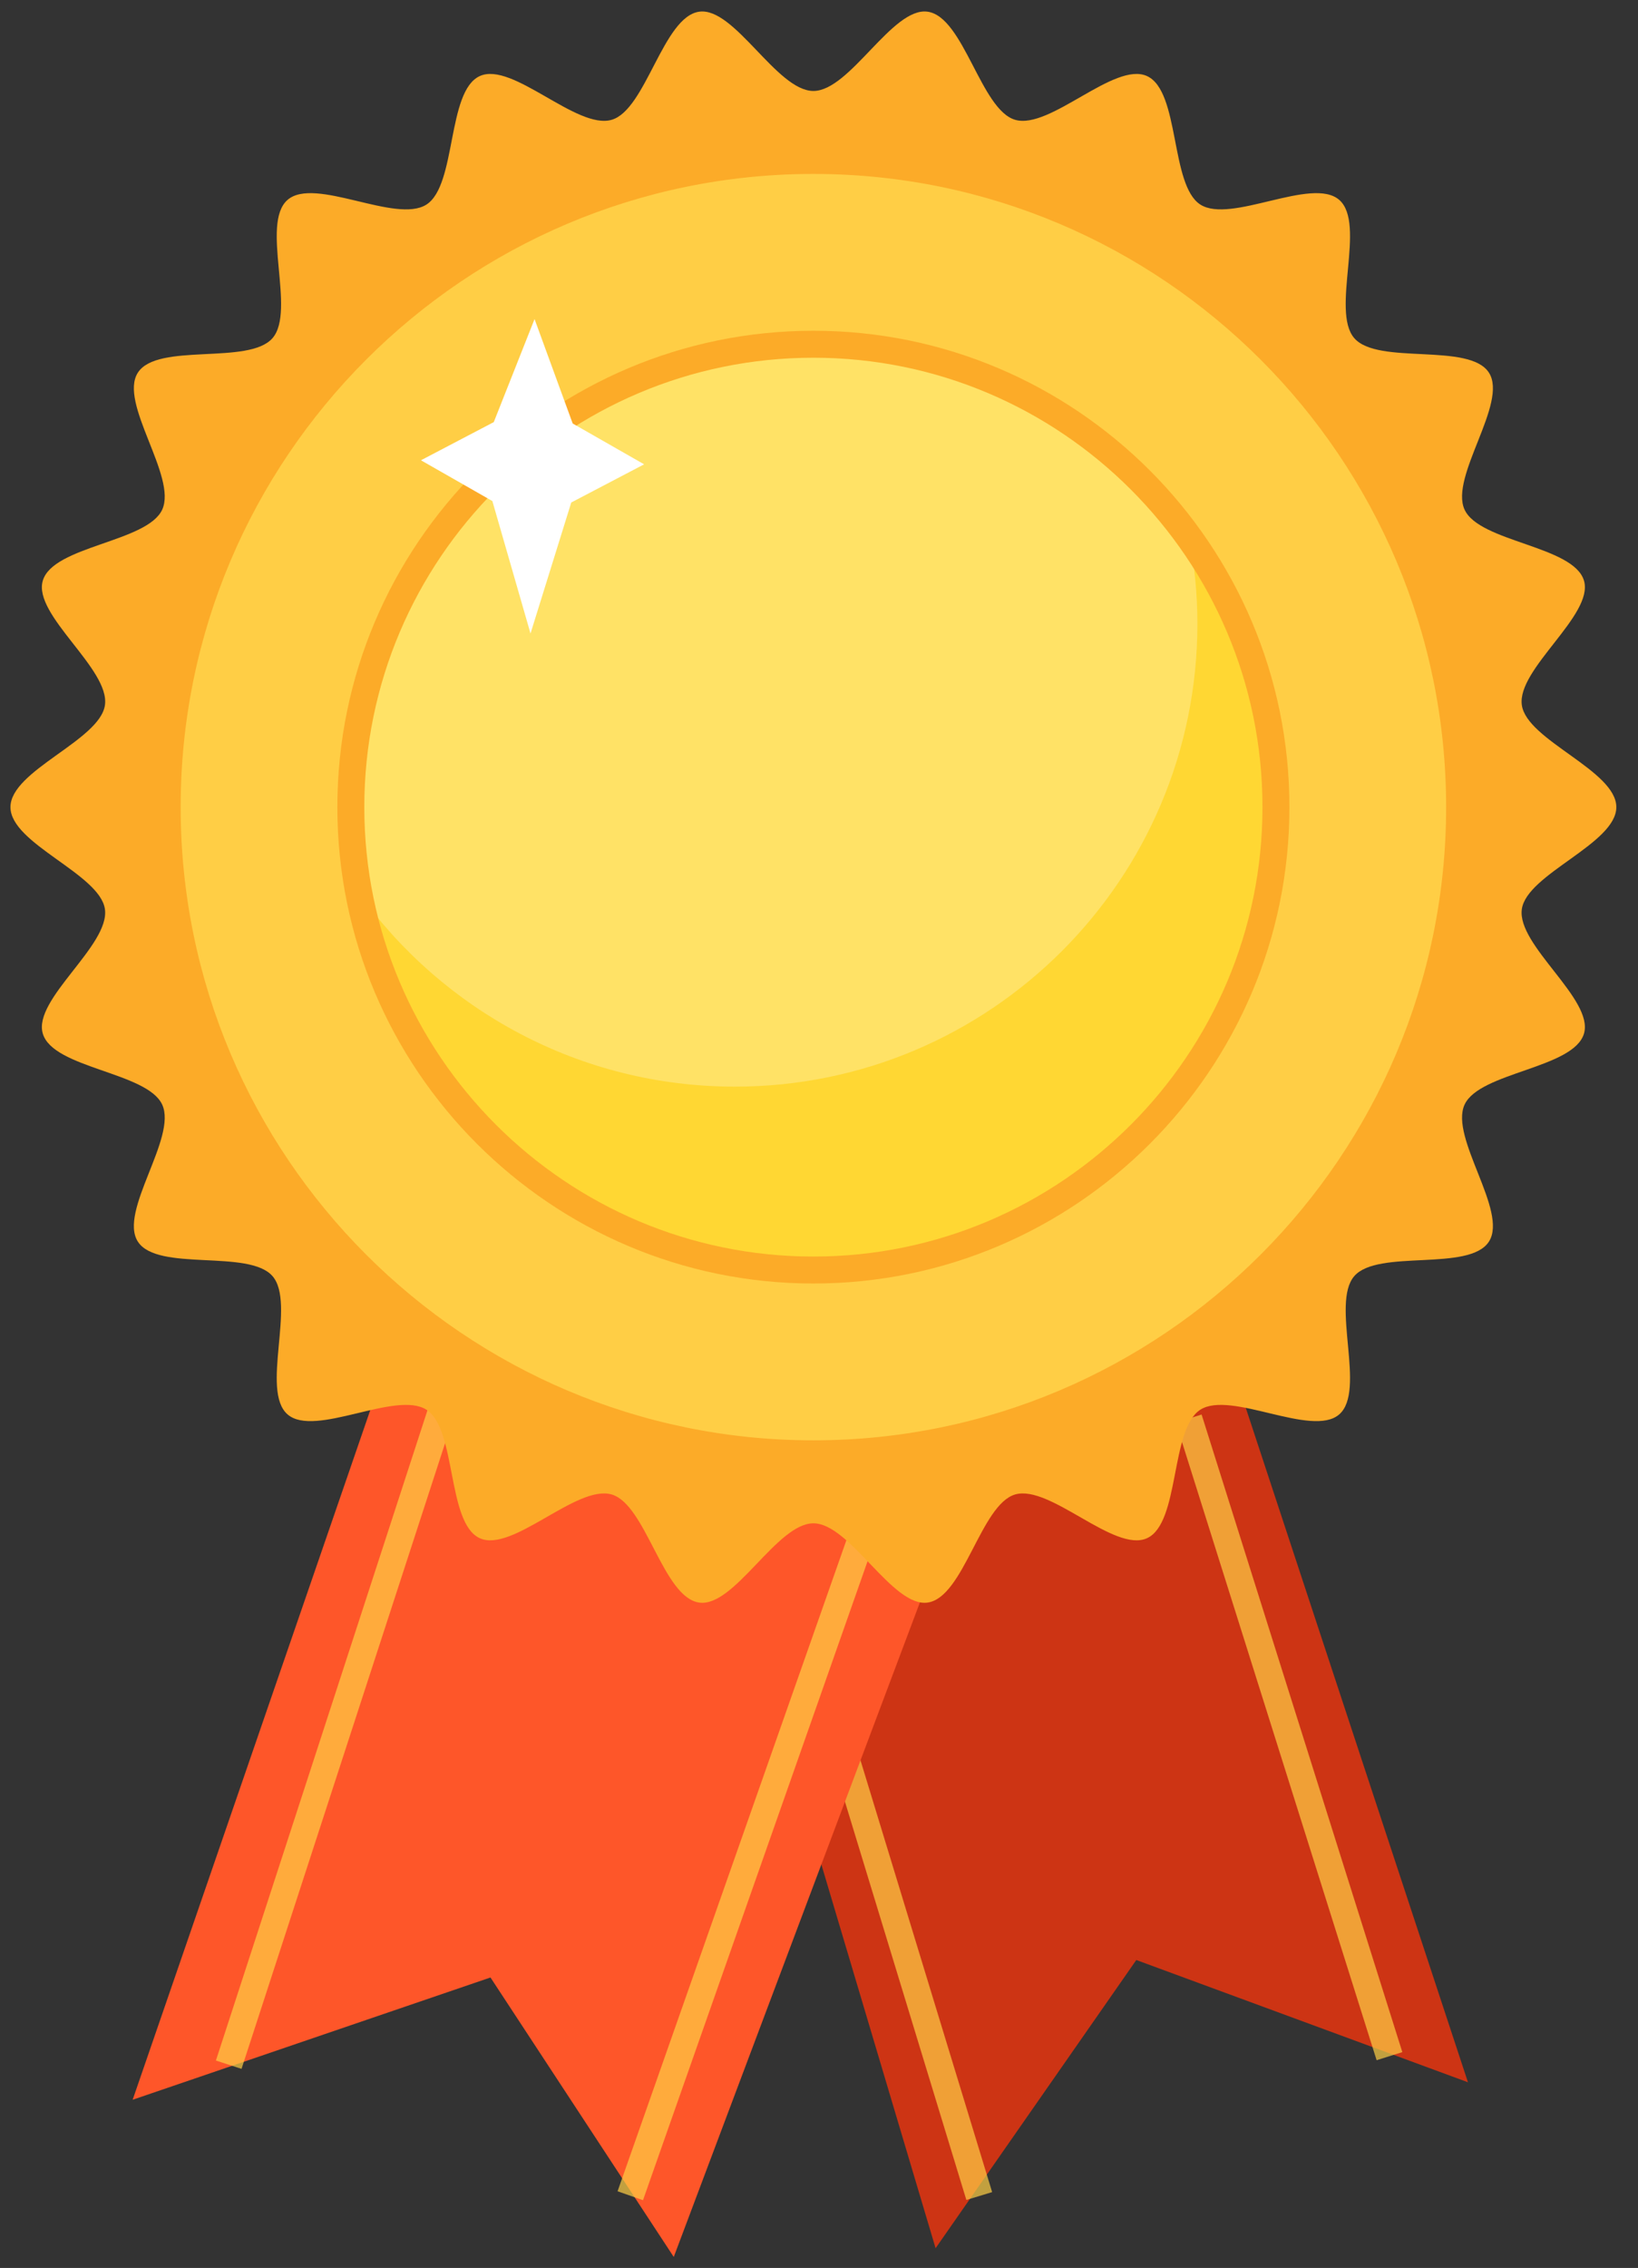 <svg xmlns="http://www.w3.org/2000/svg" width="73" height="101" viewBox="0 0 73 101" fill="none"><rect x="0" y="0" width="73" height="101" fill="#333333" stroke="none"/><path d="M30.805 63.561L41.696 100.122L50.641 87.287L65.422 92.732L53.753 57.337L30.805 63.561Z" fill="#CD3414"></path><g opacity="0.7"><path d="M36.936 73.761L35.788 74.111L43.067 97.973L44.216 97.623L36.936 73.761Z" fill="#FFCE45"></path></g><g opacity="0.7"><path d="M53.551 62.994L52.406 63.355L61.351 91.749L62.497 91.389L53.551 62.994Z" fill="#FFCE45"></path></g><path d="M17.58 59.671L5.912 93.51L21.859 88.065L30.027 100.511L43.64 64.338L17.58 59.671Z" fill="#FE5629"></path><g opacity="0.7"><path d="M20.513 58.313L9.622 91.764L10.764 92.135L21.655 58.684L20.513 58.313Z" fill="#FFCE45"></path></g><g opacity="0.7"><path d="M39.972 62.19L27.523 97.586L28.656 97.984L41.105 62.588L39.972 62.19Z" fill="#FFCE45"></path></g><path d="M0.466 35.945C0.466 34.31 4.452 32.976 4.677 31.402C4.907 29.79 1.458 27.392 1.907 25.861C2.364 24.304 6.564 24.149 7.23 22.694C7.903 21.222 5.275 17.945 6.144 16.596C7.018 15.238 11.091 16.274 12.145 15.059C13.201 13.842 11.598 9.957 12.816 8.901C14.031 7.848 17.649 9.983 19.007 9.109C20.356 8.24 19.909 4.061 21.381 3.388C22.836 2.722 25.703 5.791 27.261 5.335C28.792 4.886 29.546 0.751 31.159 0.521C32.732 0.297 34.615 4.051 36.25 4.051C37.885 4.051 39.768 0.297 41.341 0.521C42.954 0.751 43.708 4.886 45.239 5.335C46.797 5.791 49.664 2.722 51.119 3.388C52.591 4.061 52.144 8.24 53.493 9.109C54.851 9.983 58.469 7.848 59.684 8.901C60.901 9.957 59.299 13.842 60.355 15.059C61.409 16.274 65.482 15.238 66.356 16.596C67.225 17.945 64.597 21.222 65.27 22.694C65.936 24.149 70.136 24.304 70.593 25.861C71.042 27.392 67.594 29.79 67.823 31.402C68.047 32.976 72.034 34.309 72.034 35.945C72.034 37.58 68.047 38.914 67.823 40.487C67.593 42.1 71.041 44.497 70.593 46.028C70.136 47.586 65.936 47.741 65.27 49.196C64.597 50.668 67.225 53.945 66.356 55.294C65.482 56.652 61.409 55.615 60.355 56.831C59.299 58.048 60.901 61.933 59.684 62.989C58.469 64.042 54.851 61.907 53.493 62.781C52.144 63.65 52.591 67.829 51.119 68.502C49.663 69.168 46.796 66.099 45.239 66.555C43.708 67.004 42.954 71.139 41.341 71.369C39.768 71.593 37.885 67.839 36.25 67.839C34.615 67.839 32.732 71.593 31.159 71.369C29.546 71.139 28.792 67.004 27.261 66.555C25.703 66.099 22.836 69.168 21.381 68.502C19.909 67.829 20.356 63.65 19.006 62.781C17.649 61.907 14.031 64.042 12.816 62.989C11.598 61.933 13.2 58.048 12.145 56.831C11.091 55.616 7.018 56.652 6.144 55.294C5.275 53.945 7.903 50.668 7.23 49.196C6.564 47.741 2.363 47.586 1.907 46.028C1.458 44.497 4.906 42.1 4.676 40.487C4.452 38.914 0.466 37.58 0.466 35.945Z" fill="#FCAB28"></path><path d="M36.25 64.728C52.146 64.728 65.033 51.841 65.033 35.945C65.033 20.049 52.146 7.162 36.25 7.162C20.354 7.162 7.467 20.049 7.467 35.945C7.467 51.841 20.354 64.728 36.25 64.728Z" fill="#FFCE45"></path><path d="M36.25 65.311C28.406 65.311 21.032 62.256 15.485 56.71C9.939 51.163 6.884 43.789 6.884 35.945C6.884 28.101 9.939 20.727 15.485 15.18C21.032 9.634 28.406 6.579 36.25 6.579C44.094 6.579 51.468 9.633 57.015 15.18C62.561 20.727 65.616 28.101 65.616 35.945C65.616 43.789 62.562 51.163 57.015 56.71C51.468 62.256 44.094 65.311 36.25 65.311ZM36.25 7.746C20.701 7.746 8.051 20.396 8.051 35.945C8.051 51.494 20.701 64.144 36.25 64.144C51.799 64.144 64.449 51.494 64.449 35.945C64.449 20.396 51.799 7.746 36.25 7.746Z" fill="#FCAB28"></path><path d="M36.25 56.56C47.635 56.56 56.864 47.33 56.864 35.945C56.864 24.56 47.635 15.331 36.25 15.331C24.865 15.331 15.636 24.56 15.636 35.945C15.636 47.33 24.865 56.56 36.25 56.56Z" fill="#FFD733"></path><path d="M53.364 27.777C53.364 26.465 53.236 25.182 53.002 23.938C49.261 18.728 43.154 15.33 36.25 15.33C24.865 15.33 15.636 24.56 15.636 35.945C15.636 37.258 15.764 38.54 15.998 39.785C19.739 44.995 25.846 48.392 32.75 48.392C44.135 48.392 53.364 39.163 53.364 27.777Z" fill="#FFE266"></path><path d="M36.25 57.16C24.552 57.16 15.035 47.643 15.035 35.945C15.035 24.247 24.552 14.73 36.25 14.73C47.948 14.73 57.465 24.247 57.465 35.945C57.465 47.643 47.948 57.16 36.25 57.16ZM36.25 15.931C25.214 15.931 16.236 24.909 16.236 35.945C16.236 46.981 25.214 55.959 36.25 55.959C47.286 55.959 56.264 46.981 56.264 35.945C56.264 24.909 47.286 15.931 36.25 15.931Z" fill="#FCAB28"></path><path d="M22.006 18.798L23.823 14.21L25.523 18.861L28.706 20.678L25.459 22.378L23.643 28.212L21.943 22.314L18.76 20.498L22.006 18.798Z" fill="white"></path></svg>